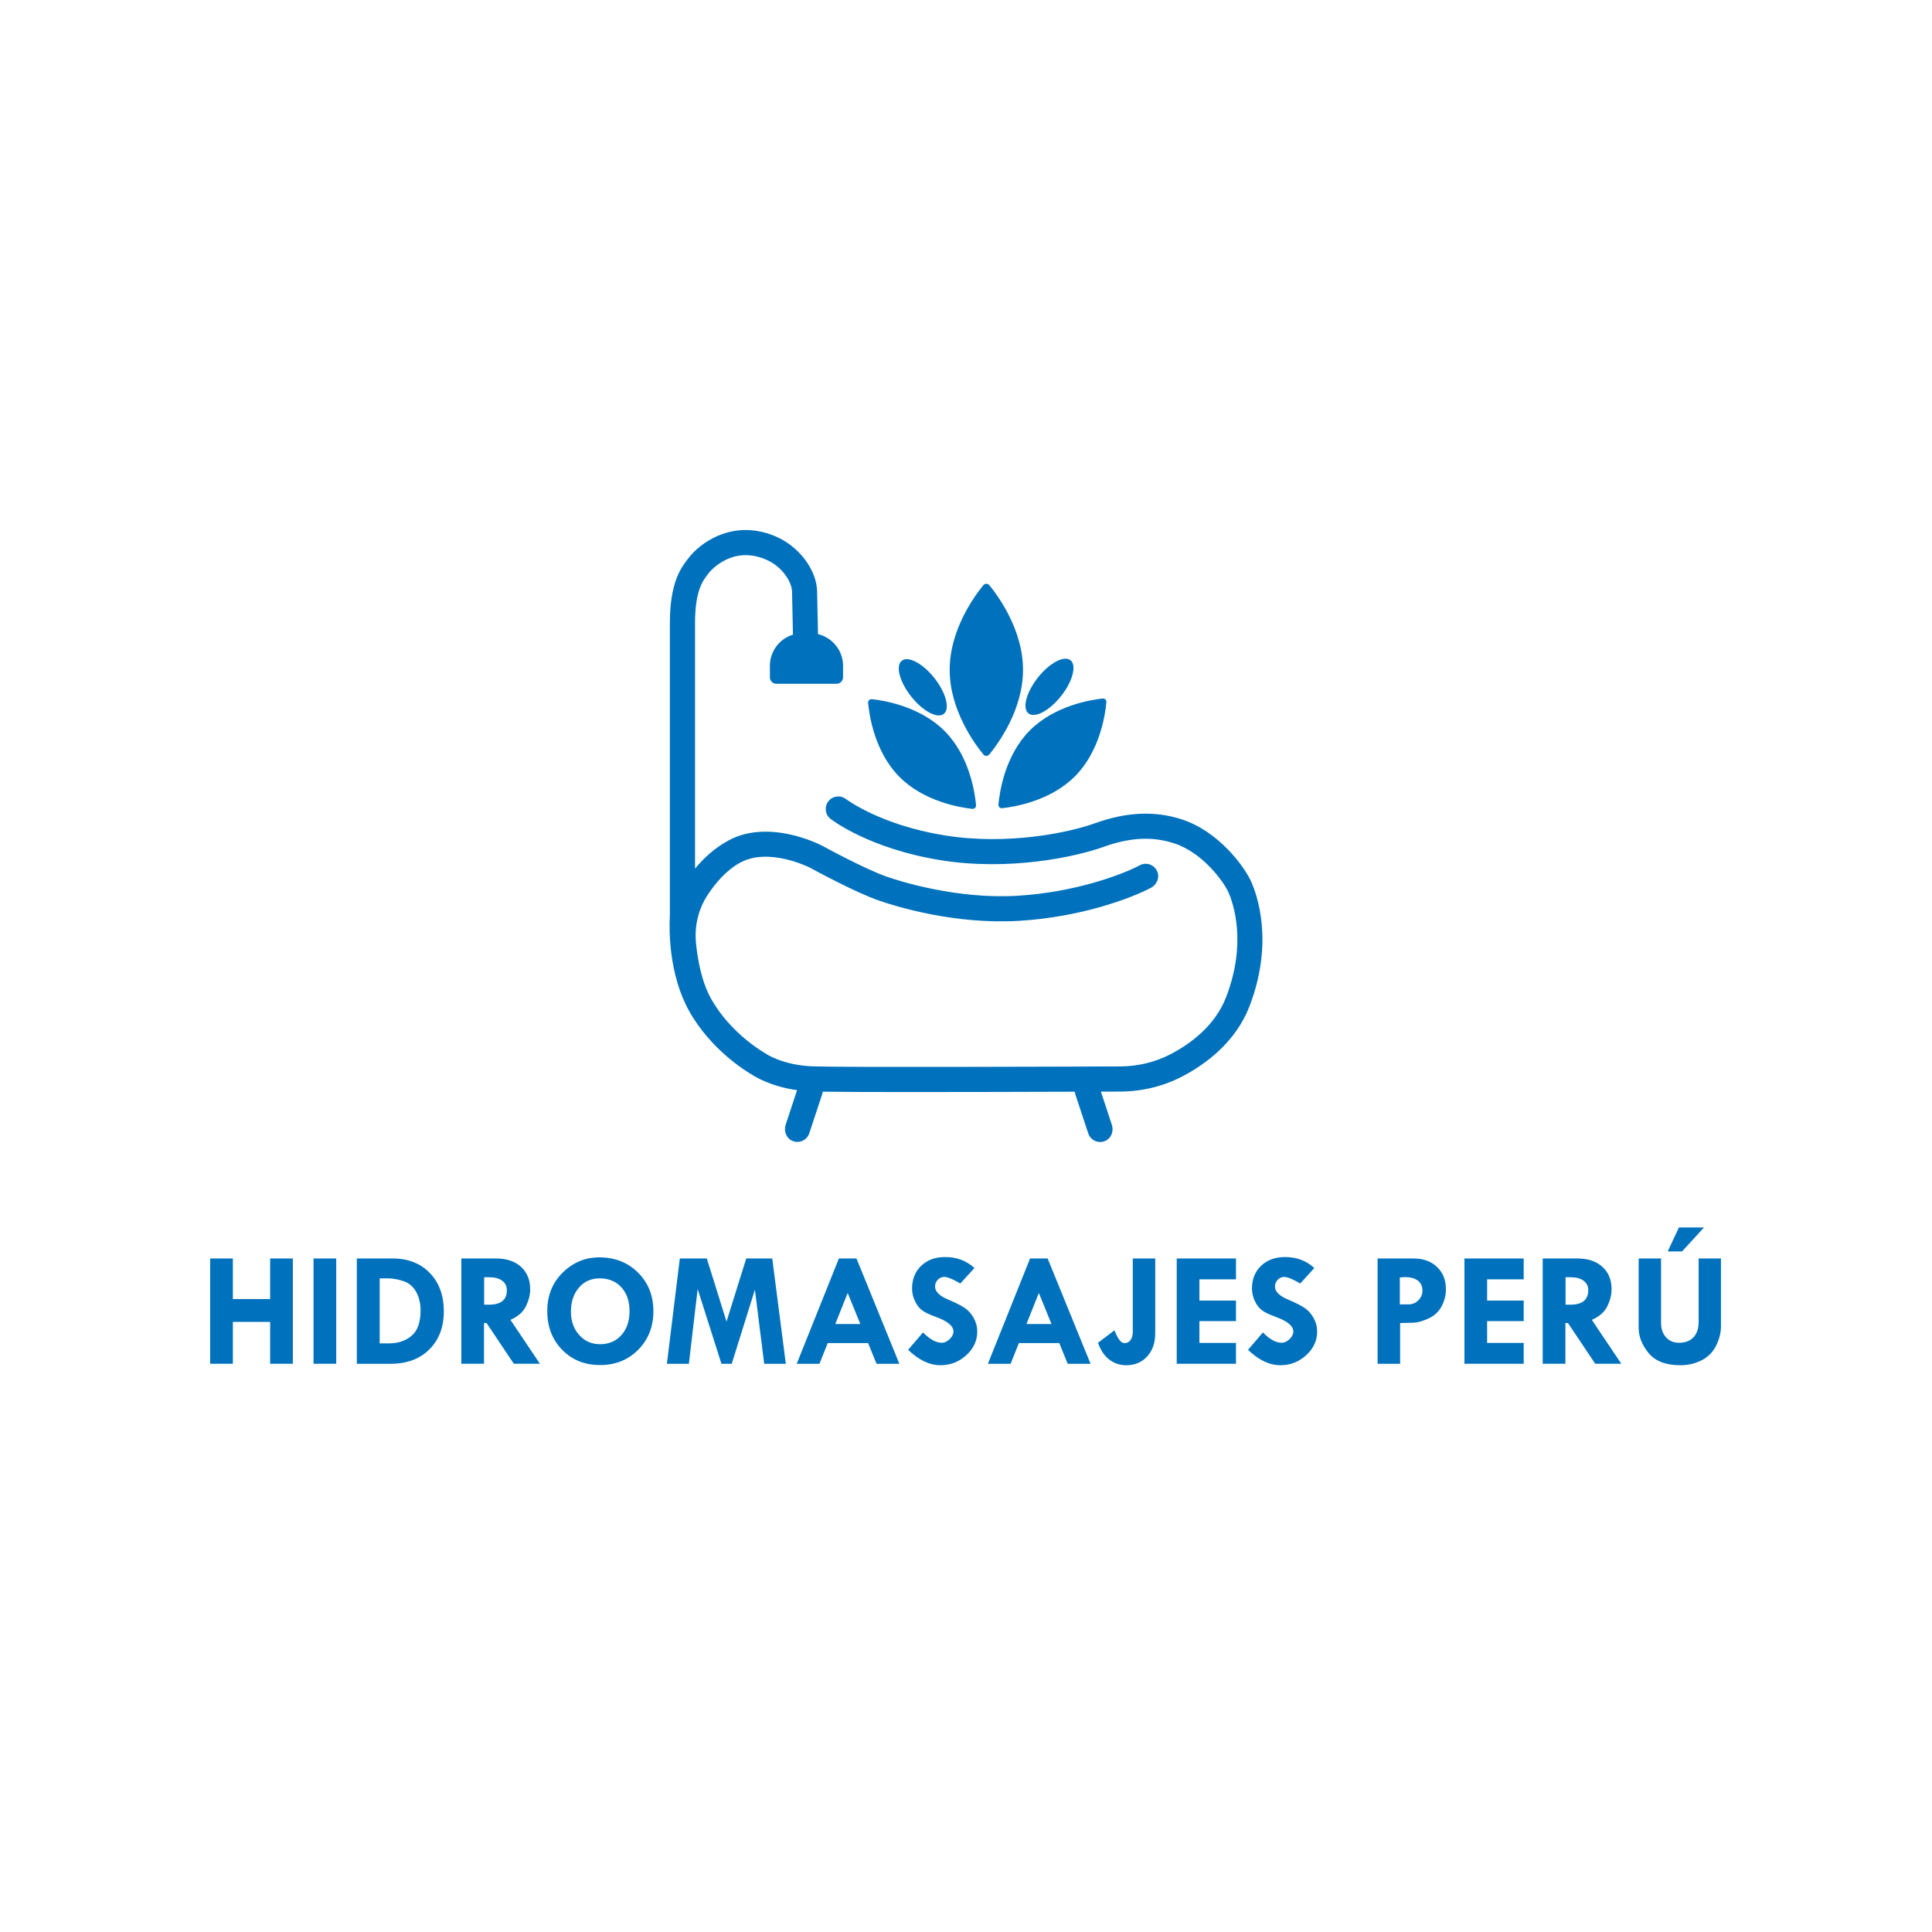 <?xml version="1.0" encoding="utf-8"?>
<!-- Generator: Adobe Illustrator 25.4.1, SVG Export Plug-In . SVG Version: 6.00 Build 0)  -->
<svg version="1.1" id="Capa_1" xmlns="http://www.w3.org/2000/svg" xmlns:xlink="http://www.w3.org/1999/xlink" x="0px" y="0px"
	 viewBox="0 0 1000 1000" style="enable-background:new 0 0 1000 1000;" xml:space="preserve">
<style type="text/css">
	.st0{fill:#1D1D1B;}
	.st1{fill:#B3B3B3;}
	.st2{fill:#FFFFFF;}
	.st3{fill:#0071BC;}
</style>
<g>
	<g>
		<path class="st3" d="M647.66,456.44c-3.46-7.77-16.68-25.87-35.49-32.17c-14.02-4.7-28.86-4.1-45.36,1.83
			c-13.53,4.86-45.24,11.63-78.29,6.23c-32.77-5.36-50.28-18.46-50.64-18.73c-2.83-2.19-6.91-1.68-9.11,1.15
			c-2.2,2.83-1.69,6.92,1.14,9.12c0.8,0.62,20.03,15.32,56.51,21.29c35.68,5.83,70.07-1.55,84.78-6.82
			c13.84-4.97,25.55-5.52,36.85-1.73c14.86,4.98,25.53,20.16,27.74,25.12c2.48,5.59,9.75,26.04-1.14,54.36
			c-5.73,14.9-18.58,24.18-28.34,29.35c-8.02,4.24-17.13,6.5-26.34,6.54c-33.61,0.13-144.42,0.52-159.37-0.04
			c-15.52-0.59-24.19-6.54-24.23-6.57c-0.21-0.15-0.43-0.29-0.65-0.42c-0.17-0.1-17.57-9.96-27.66-28
			c-4.92-8.8-6.97-20.27-7.82-28.88c-0.86-8.77,1.25-17.58,6.09-24.94c3.92-5.97,9.55-12.66,16.81-16.63
			c14.63-8.01,35.21,2.16,36.21,2.67c1.72,0.94,23.17,12.65,35.5,16.93c8.58,2.98,39.18,12.54,72.7,10.52
			c31.93-1.93,57.77-11.6,68.25-17.14c3.05-1.61,4.56-5.34,3.16-8.49c-1.55-3.5-5.7-4.89-9.01-3.12
			c-8.72,4.66-33.14,13.96-63.18,15.77c-31.93,1.93-61.96-7.84-67.65-9.82c-11.54-4.01-33.36-15.96-33.58-16.08
			c-0.04-0.02-0.08-0.04-0.12-0.06c-1.11-0.58-27.44-14.1-48.51-2.57c-7.1,3.89-12.71,9.1-17.07,14.39
			c-0.03,0.04-0.09,0.02-0.09-0.04v-126.8c0-16.76,3.9-21.86,6.48-25.24l0.52-0.69c0.11-0.15,11.36-14.74,29.44-7.23
			c8.52,3.54,13.79,11.61,13.79,17.05c0,0.05,0,0.09,0,0.14l0.45,21.76c0,0.02-0.01,0.04-0.04,0.05
			c-6.89,2.14-11.89,8.56-11.89,16.15v5.92c0,1.86,1.5,3.36,3.36,3.36H433c1.86,0,3.36-1.5,3.36-3.36v-5.92
			c0-7.96-5.51-14.62-12.93-16.42c-0.02-0.01-0.04-0.03-0.04-0.05l-0.45-21.7c-0.04-11.38-9.4-23.83-21.8-28.98
			c-21.83-9.07-38.85,3.5-44.81,11.42l-0.46,0.61c-3.42,4.48-9.15,11.98-9.15,33.13v149.86c0,0.79-0.01,1.59-0.05,2.38
			c-0.3,6.36-0.55,29.5,10.03,48.41c11.32,20.24,29.76,31.34,32.4,32.86c1.82,1.21,9.97,6.2,23.4,8.09c0.03,0,0.06,0.04,0.05,0.07
			l-5.9,17.85c-1.07,3.24,0.31,6.93,3.42,8.31c0.87,0.38,1.76,0.56,2.64,0.56c2.73,0,5.27-1.73,6.17-4.46l6.65-20.13
			c0.15-0.46,0.24-0.93,0.29-1.4c9.43,0.13,26.89,0.18,47.01,0.18c27.43,0,59.8-0.09,83.5-0.17c0.04,0.48,0.13,0.96,0.29,1.44
			l6.65,20.13c0.9,2.73,3.44,4.46,6.17,4.46c0.88,0,1.77-0.18,2.64-0.56c3.12-1.38,4.49-5.07,3.42-8.31l-5.66-17.13
			c-0.01-0.04,0.02-0.07,0.05-0.07c3.85-0.01,7.26-0.03,10.11-0.04c11.3-0.04,22.49-2.82,32.36-8.04
			c11.73-6.2,27.22-17.51,34.4-36.17C659.45,487.76,650.66,463.19,647.66,456.44z"/>
		<path class="st3" d="M529.51,346.7c0,20.79-12.94,38.33-17.45,43.82c-0.79,0.96-2.27,0.96-3.06,0
			c-4.51-5.49-17.45-23.03-17.45-43.82s12.94-38.33,17.45-43.82c0.79-0.96,2.27-0.96,3.06,0
			C516.57,308.37,529.51,325.91,529.51,346.7z"/>
		<path class="st3" d="M556.61,401.61c-12.8,13.02-31.69,16.05-37.89,16.71c-1.09,0.12-2.01-0.79-1.92-1.88
			c0.55-6.21,3.25-25.16,16.05-38.18c12.8-13.02,31.69-16.05,37.89-16.71c1.09-0.12,2.01,0.79,1.92,1.88
			C572.11,369.64,569.41,388.59,556.61,401.61z"/>
		<path class="st3" d="M465.39,401.95c12.8,13.02,31.69,16.05,37.89,16.71c1.09,0.12,2.01-0.79,1.92-1.88
			c-0.55-6.21-3.25-25.16-16.05-38.18c-12.8-13.02-31.69-16.05-37.89-16.71c-1.09-0.12-2.01,0.79-1.92,1.88
			C449.89,369.98,452.59,388.93,465.39,401.95z"/>
		
			<ellipse transform="matrix(0.62 -0.785 0.785 0.62 -72.676 561.286)" class="st3" cx="543.05" cy="355.66" rx="17.53" ry="7.67"/>
		
			<ellipse transform="matrix(0.785 -0.62 0.62 0.785 -117.671 372.571)" class="st3" cx="477.45" cy="355.66" rx="7.67" ry="17.53"/>
	</g>
	<g>
		<path class="st3" d="M108.78,651.39h11.75v21h19.3v-21h11.75v54.49h-11.75v-21.67h-19.3v21.67h-11.75V651.39z"/>
		<path class="st3" d="M162.28,651.39h11.75v54.49h-11.75V651.39z"/>
		<path class="st3" d="M184.7,651.39h18.59c7.94,0,14.33,2.5,19.17,7.51c4.84,5.01,7.26,11.61,7.26,19.8c0,8.22-2.5,14.8-7.49,19.76
			c-5,4.95-11.64,7.43-19.94,7.43h-17.6V651.39z M196.52,661.68v33.66h4.65c4.81,0,8.77-1.31,11.87-3.94
			c3.1-2.63,4.65-7.01,4.65-13.16c0-3.57-0.75-6.73-2.24-9.48s-3.66-4.62-6.5-5.6c-2.84-0.98-5.54-1.47-8.11-1.47H196.52z"/>
		<path class="st3" d="M238.77,651.39h17.95c5.46,0,9.77,1.44,12.94,4.31c3.17,2.88,4.76,6.76,4.76,11.66c0,2.79-0.73,5.7-2.18,8.71
			s-4.14,5.38-8.04,7.09l15.25,22.72h-13.5l-14.1-21.08h-1.33v21.08h-11.75V651.39z M250.6,661.1v14.2h2.54
			c6.14,0,9.21-2.5,9.21-7.51c0-2.05-0.8-3.67-2.39-4.88c-1.6-1.2-3.81-1.81-6.64-1.81H250.6z"/>
		<path class="st3" d="M283.27,678.62c0-8.05,2.66-14.7,7.99-19.94c5.33-5.24,11.64-7.87,18.95-7.87c8.08,0,14.76,2.64,20.05,7.91
			c5.28,5.27,7.93,11.93,7.93,19.98c0,8-2.61,14.64-7.84,19.92c-5.23,5.29-11.82,7.93-19.76,7.93c-7.94,0-14.48-2.63-19.61-7.89
			C285.83,693.41,283.27,686.72,283.27,678.62z M310.74,661.68c-4.57-0.08-8.25,1.49-11.04,4.73c-2.79,3.24-4.19,7.42-4.19,12.54
			c0,4.84,1.42,8.85,4.28,12.04c2.85,3.18,6.45,4.77,10.79,4.77c4.57,0,8.25-1.57,11.06-4.71c2.81-3.14,4.21-7.28,4.21-12.43
			c0-5.06-1.38-9.13-4.13-12.2C318.97,663.34,315.31,661.77,310.74,661.68z"/>
		<path class="st3" d="M351.88,651.39h13.96l10.21,32.66l10.21-32.66h13.46l7.02,54.49h-11.19l-4.81-38.35l-11.99,38.35h-5.33
			l-12.31-38.68l-4.54,38.68h-11.38L351.88,651.39z"/>
		<path class="st3" d="M434.21,651.39h9.1l22.2,54.49h-11.82l-4.36-10.71h-20.91l-4.27,10.71h-11.76L434.21,651.39z M438.76,669.24
			l-6.41,16.06h12.95L438.76,669.24z"/>
		<path class="st3" d="M504.36,656.33l-7.3,8.01c-3.85-2.27-6.61-3.4-8.3-3.4c-1.3,0-2.42,0.49-3.36,1.47
			c-0.94,0.98-1.41,2.15-1.41,3.51c0,2.68,2.43,5.01,7.3,6.97c3.57,1.52,6.27,2.9,8.09,4.13c1.83,1.23,3.35,2.94,4.59,5.13
			c1.23,2.19,1.85,4.55,1.85,7.1c0,4.68-1.89,8.74-5.67,12.2c-3.78,3.46-8.24,5.19-13.38,5.19c-5.64,0-11.22-2.66-16.73-7.97
			l7.72-9.01c3.46,3.57,6.7,5.35,9.71,5.35c1.41,0,2.77-0.63,4.07-1.88c1.3-1.26,1.95-2.57,1.95-3.95c0-2.84-3-5.35-9.01-7.52
			c-3.43-1.25-5.87-2.42-7.3-3.52c-1.44-1.09-2.65-2.68-3.63-4.77c-0.98-2.09-1.47-4.23-1.47-6.41c0-4.84,1.58-8.77,4.73-11.79
			c3.15-3.02,7.28-4.52,12.37-4.52C495.2,650.64,500.26,652.54,504.36,656.33z"/>
		<path class="st3" d="M533.16,651.39h9.1l22.2,54.49h-11.82l-4.36-10.71h-20.91l-4.27,10.71h-11.76L533.16,651.39z M537.71,669.24
			l-6.41,16.06h12.95L537.71,669.24z"/>
		<path class="st3" d="M586.33,651.39h11.62v38.6c0,5.01-1.38,9.04-4.15,12.08c-2.77,3.04-6.39,4.57-10.87,4.57
			c-3.24,0-6.14-0.95-8.7-2.86c-2.56-1.91-4.53-4.83-5.91-8.76l8.55-6.47v0.17c0.06,0.03,0.33,0.64,0.83,1.83
			c0.5,1.19,1.13,2.26,1.89,3.22c0.76,0.95,1.58,1.43,2.47,1.43c1.3,0,2.34-0.54,3.11-1.62c0.77-1.08,1.16-2.52,1.16-4.32V651.39z"
			/>
		<path class="st3" d="M609.07,651.39h30.67v10.79h-18.93v11h18.93v10.62h-18.93v11.29h18.93v10.79h-30.67V651.39z"/>
		<path class="st3" d="M680.29,656.33l-7.3,8.01c-3.85-2.27-6.61-3.4-8.3-3.4c-1.3,0-2.42,0.49-3.36,1.47
			c-0.94,0.98-1.41,2.15-1.41,3.51c0,2.68,2.43,5.01,7.3,6.97c3.57,1.52,6.27,2.9,8.09,4.13c1.83,1.23,3.35,2.94,4.59,5.13
			c1.23,2.19,1.85,4.55,1.85,7.1c0,4.68-1.89,8.74-5.67,12.2c-3.78,3.46-8.24,5.19-13.38,5.19c-5.64,0-11.22-2.66-16.73-7.97
			l7.72-9.01c3.46,3.57,6.7,5.35,9.71,5.35c1.41,0,2.77-0.63,4.07-1.88c1.3-1.26,1.95-2.57,1.95-3.95c0-2.84-3-5.35-9.01-7.52
			c-3.43-1.25-5.87-2.42-7.3-3.52c-1.44-1.09-2.65-2.68-3.63-4.77c-0.98-2.09-1.47-4.23-1.47-6.41c0-4.84,1.58-8.77,4.73-11.79
			c3.15-3.02,7.28-4.52,12.37-4.52C671.13,650.64,676.2,652.54,680.29,656.33z"/>
		<path class="st3" d="M713.04,651.39h18.63c5.01,0,9.05,1.46,12.12,4.38c3.07,2.92,4.61,6.76,4.61,11.52c0,3.13-0.75,6.09-2.26,8.9
			c-1.51,2.81-3.78,4.91-6.83,6.29c-3.04,1.38-5.64,2.1-7.8,2.16l-6.81,0.17v21.08h-11.66V651.39z M724.54,661.19v13.95h4.57
			c1.96,0,3.65-0.71,5.04-2.12c1.4-1.41,2.1-3.08,2.1-5.02c0-2.21-0.79-3.93-2.37-5.15c-1.58-1.22-3.82-1.83-6.72-1.83
			L724.54,661.19z"/>
		<path class="st3" d="M757.99,651.39h30.67v10.79h-18.93v11h18.93v10.62h-18.93v11.29h18.93v10.79h-30.67V651.39z"/>
		<path class="st3" d="M798.5,651.39h17.95c5.46,0,9.77,1.44,12.94,4.31c3.17,2.88,4.76,6.76,4.76,11.66c0,2.79-0.73,5.7-2.18,8.71
			s-4.14,5.38-8.04,7.09l15.25,22.72h-13.5l-14.1-21.08h-1.33v21.08H798.5V651.39z M810.33,661.1v14.2h2.54
			c6.14,0,9.21-2.5,9.21-7.51c0-2.05-0.8-3.67-2.39-4.88c-1.6-1.2-3.81-1.81-6.64-1.81H810.33z"/>
		<path class="st3" d="M848.18,651.39h11.58v33.33c0,3.1,0.86,5.59,2.57,7.47c1.71,1.88,3.97,2.82,6.76,2.82
			c3.21,0,5.7-0.95,7.47-2.84s2.66-4.57,2.66-8.03v-32.75h11.54v35.28c0,3.1-0.8,6.32-2.41,9.65s-4.07,5.89-7.41,7.66
			c-3.33,1.77-7.06,2.66-11.19,2.66c-7.47,0-12.94-2.08-16.39-6.25c-3.46-4.16-5.19-8.54-5.19-13.14V651.39z M863.2,647.74
			l5.81-12.41H882l-11.37,12.41H863.2z"/>
	</g>
</g>
</svg>
